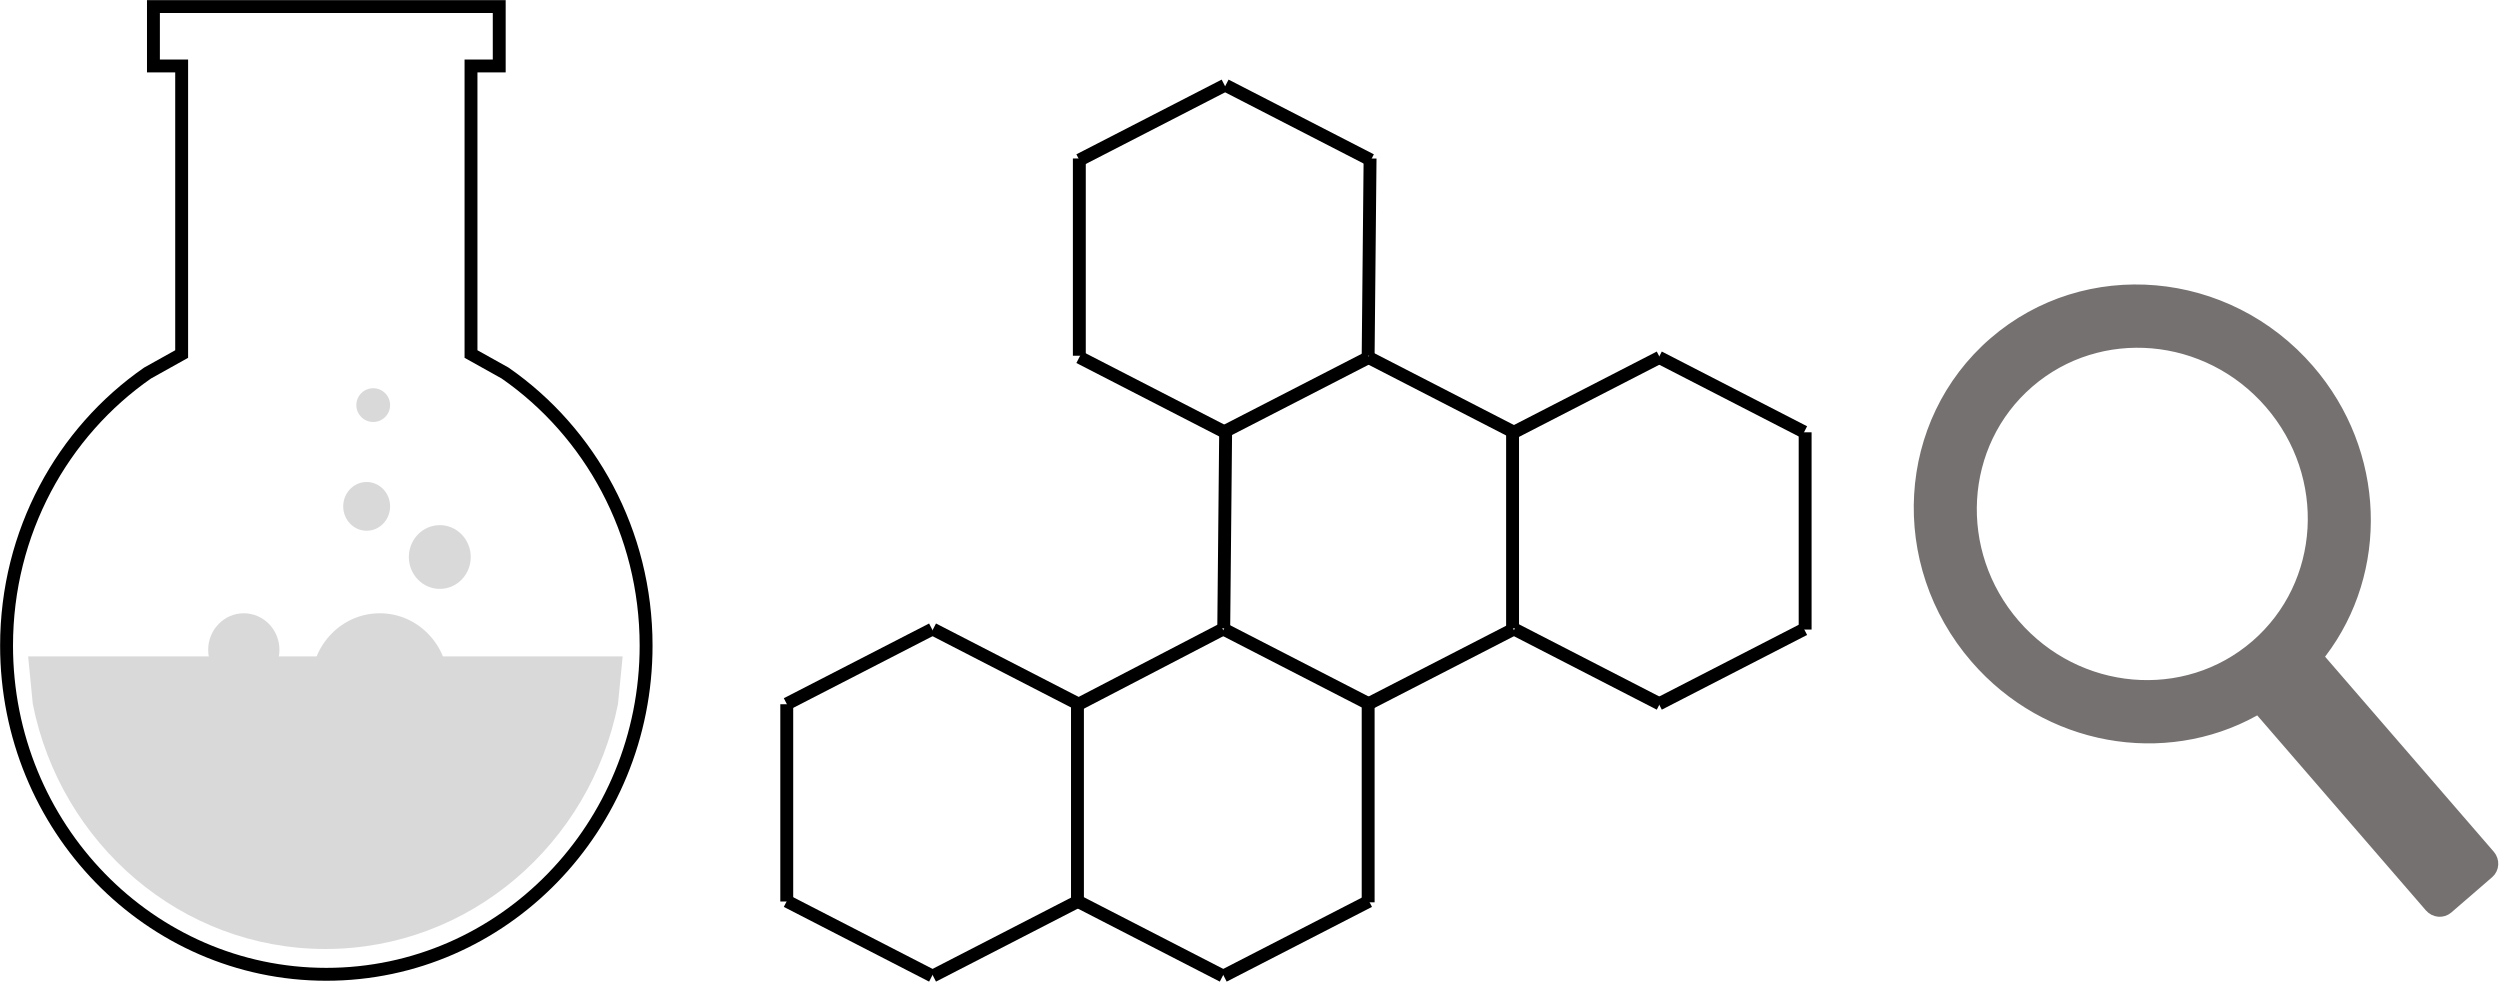 <svg width="1333" height="524" xmlns="http://www.w3.org/2000/svg" xmlns:xlink="http://www.w3.org/1999/xlink" xml:space="preserve" overflow="hidden"><g transform="translate(-1678 -939)"><path d="M1759.81 942.5 1944.19 942.5 1944.19 974.161 1929.14 974.161 1929.14 1127.77 1947.33 1137.92C1992.68 1169.41 2022.5 1222.75 2022.5 1283.24 2022.5 1380.03 1946.16 1458.5 1852 1458.5 1757.84 1458.5 1681.5 1380.03 1681.5 1283.24 1681.5 1222.75 1711.32 1169.41 1756.67 1137.92L1774.86 1127.77 1774.86 974.161 1759.81 974.161Z" stroke="#000000" stroke-width="6.875" stroke-miterlimit="8" fill="none" fill-rule="evenodd"/><path d="M1851.5 1445C1774.55 1445 1710.34 1388.93 1695.49 1314.4L1693 1289 2010 1289 2007.51 1314.4C1992.66 1388.93 1928.45 1445 1851.5 1445Z" fill="#D9D9D9" fill-rule="evenodd"/><path d="M2253.5 1023.5 2253.5 1128.68" stroke="#000000" stroke-width="6.875" stroke-miterlimit="8" fill="none" fill-rule="evenodd"/><path d="M0 0 77.468 39.84" stroke="#000000" stroke-width="6.875" stroke-miterlimit="8" fill="none" fill-rule="evenodd" transform="matrix(1 0 0 -1 2253.5 1024.34)"/><path d="M2253.5 1129.5 2330.97 1169.34" stroke="#000000" stroke-width="6.875" stroke-miterlimit="8" fill="none" fill-rule="evenodd"/><path d="M2331.5 984.5 2408.97 1024.34" stroke="#000000" stroke-width="6.875" stroke-miterlimit="8" fill="none" fill-rule="evenodd"/><path d="M0 0 1.023 105.178" stroke="#000000" stroke-width="6.875" stroke-miterlimit="8" fill="none" fill-rule="evenodd" transform="matrix(-1 0 0 1 2408.52 1023.5)"/><path d="M0 0 1.023 105.547" stroke="#000000" stroke-width="6.875" stroke-miterlimit="8" fill="none" fill-rule="evenodd" transform="matrix(-1 0 0 1 2331.52 1168.5)"/><path d="M0 0 77.468 40.278" stroke="#000000" stroke-width="6.875" stroke-miterlimit="8" fill="none" fill-rule="evenodd" transform="matrix(-1 0 0 1 2329.97 1274.5)"/><path d="M2252.92 1314.34 2175.5 1274.5" stroke="#000000" stroke-width="6.875" stroke-miterlimit="8" fill="none" fill-rule="evenodd"/><path d="M0 0 77.468 39.84" stroke="#000000" stroke-width="6.875" stroke-miterlimit="8" fill="none" fill-rule="evenodd" transform="matrix(-1 0 0 1 2174.97 1274.5)"/><path d="M2097.5 1314.5 2097.5 1419.68" stroke="#000000" stroke-width="6.875" stroke-miterlimit="8" fill="none" fill-rule="evenodd"/><path d="M2097.5 1419.5 2174.97 1459.34" stroke="#000000" stroke-width="6.875" stroke-miterlimit="8" fill="none" fill-rule="evenodd"/><path d="M0 0 77.42 39.84" stroke="#000000" stroke-width="6.875" stroke-miterlimit="8" fill="none" fill-rule="evenodd" transform="matrix(1 0 0 -1 2175.5 1459.34)"/><path d="M2252.5 1419.5 2329.97 1459.34" stroke="#000000" stroke-width="6.875" stroke-miterlimit="8" fill="none" fill-rule="evenodd"/><path d="M0 0 77.468 39.84" stroke="#000000" stroke-width="6.875" stroke-miterlimit="8" fill="none" fill-rule="evenodd" transform="matrix(1 0 0 -1 2330.5 1459.34)"/><path d="M0 0 0 105.616" stroke="#000000" stroke-width="6.875" stroke-miterlimit="8" fill="none" fill-rule="evenodd" transform="matrix(1 0 0 -1 2407.5 1420.12)"/><path d="M0 0 77.468 39.84" stroke="#000000" stroke-width="6.875" stroke-miterlimit="8" fill="none" fill-rule="evenodd" transform="matrix(1 0 0 -1 2407.5 1314.34)"/><path d="M2485.5 1274.5 2562.97 1314.34" stroke="#000000" stroke-width="6.875" stroke-miterlimit="8" fill="none" fill-rule="evenodd"/><path d="M2407.5 1129.5 2484.97 1169.34" stroke="#000000" stroke-width="6.875" stroke-miterlimit="8" fill="none" fill-rule="evenodd"/><path d="M0 0 77.468 39.84" stroke="#000000" stroke-width="6.875" stroke-miterlimit="8" fill="none" fill-rule="evenodd" transform="matrix(1 0 0 -1 2485.5 1169.34)"/><path d="M2562.5 1129.5 2639.97 1169.34" stroke="#000000" stroke-width="6.875" stroke-miterlimit="8" fill="none" fill-rule="evenodd"/><path d="M2640.5 1169.5 2640.5 1274.68" stroke="#000000" stroke-width="6.875" stroke-miterlimit="8" fill="none" fill-rule="evenodd"/><path d="M0 0 77.468 39.84" stroke="#000000" stroke-width="6.875" stroke-miterlimit="8" fill="none" fill-rule="evenodd" transform="matrix(-1 0 0 1 2639.97 1274.5)"/><path d="M0 0 77.468 39.84" stroke="#000000" stroke-width="6.875" stroke-miterlimit="8" fill="none" fill-rule="evenodd" transform="matrix(1 0 0 -1 2330.5 1169.34)"/><path d="M2252.5 1314.5 2252.5 1419.68" stroke="#000000" stroke-width="6.875" stroke-miterlimit="8" fill="none" fill-rule="evenodd"/><path d="M2330.5 1274.5 2407.97 1314.34" stroke="#000000" stroke-width="6.875" stroke-miterlimit="8" fill="none" fill-rule="evenodd"/><path d="M2484.5 1168.5 2484.5 1274.05" stroke="#000000" stroke-width="6.875" stroke-miterlimit="8" fill="none" fill-rule="evenodd"/><path d="M2760.1 1143.46C2722.74 1175.77 2719.4 1233.11 2752.63 1271.53 2785.86 1309.95 2843.09 1314.91 2880.45 1282.6 2917.8 1250.29 2921.15 1192.95 2887.91 1154.52 2854.68 1116.1 2797.46 1111.15 2760.1 1143.46ZM2740.8 1121.14C2790.14 1078.47 2865.72 1085.01 2909.61 1135.76 2948.01 1180.17 2949.43 1243.7 2916.13 1287.47L2914.64 1289.07 3005.94 1394.63C3008.62 1397.73 3008.35 1402.35 3005.34 1404.96L2983.53 1423.82C2980.52 1426.43 2975.9 1426.03 2973.22 1422.93L2881.92 1317.37 2880.13 1318.62C2832.01 1345.26 2769.34 1334.7 2730.94 1290.29 2687.05 1239.55 2691.46 1163.82 2740.8 1121.14Z" stroke="#767171" stroke-width="4.583" stroke-miterlimit="8" fill="#767171" fill-rule="evenodd"/><path d="M1789 1285.5C1789 1274.73 1797.51 1266 1808 1266 1818.49 1266 1827 1274.73 1827 1285.5 1827 1296.27 1818.49 1305 1808 1305 1797.51 1305 1789 1296.27 1789 1285.5Z" fill="#D9D9D9" fill-rule="evenodd"/><path d="M1844 1303.5C1844 1282.79 1860.34 1266 1880.5 1266 1900.66 1266 1917 1282.79 1917 1303.5 1917 1324.21 1900.66 1341 1880.5 1341 1860.34 1341 1844 1324.21 1844 1303.5Z" fill="#D9D9D9" fill-rule="evenodd"/><path d="M1896 1236C1896 1226.61 1903.39 1219 1912.5 1219 1921.61 1219 1929 1226.61 1929 1236 1929 1245.39 1921.61 1253 1912.5 1253 1903.39 1253 1896 1245.39 1896 1236Z" fill="#D9D9D9" fill-rule="evenodd"/><path d="M1868 1155C1868 1150.03 1872.03 1146 1877 1146 1881.97 1146 1886 1150.03 1886 1155 1886 1159.97 1881.97 1164 1877 1164 1872.03 1164 1868 1159.97 1868 1155Z" fill="#D9D9D9" fill-rule="evenodd"/><path d="M1861 1209C1861 1201.82 1866.6 1196 1873.5 1196 1880.4 1196 1886 1201.82 1886 1209 1886 1216.18 1880.4 1222 1873.5 1222 1866.6 1222 1861 1216.18 1861 1209Z" fill="#D9D9D9" fill-rule="evenodd"/></g></svg>